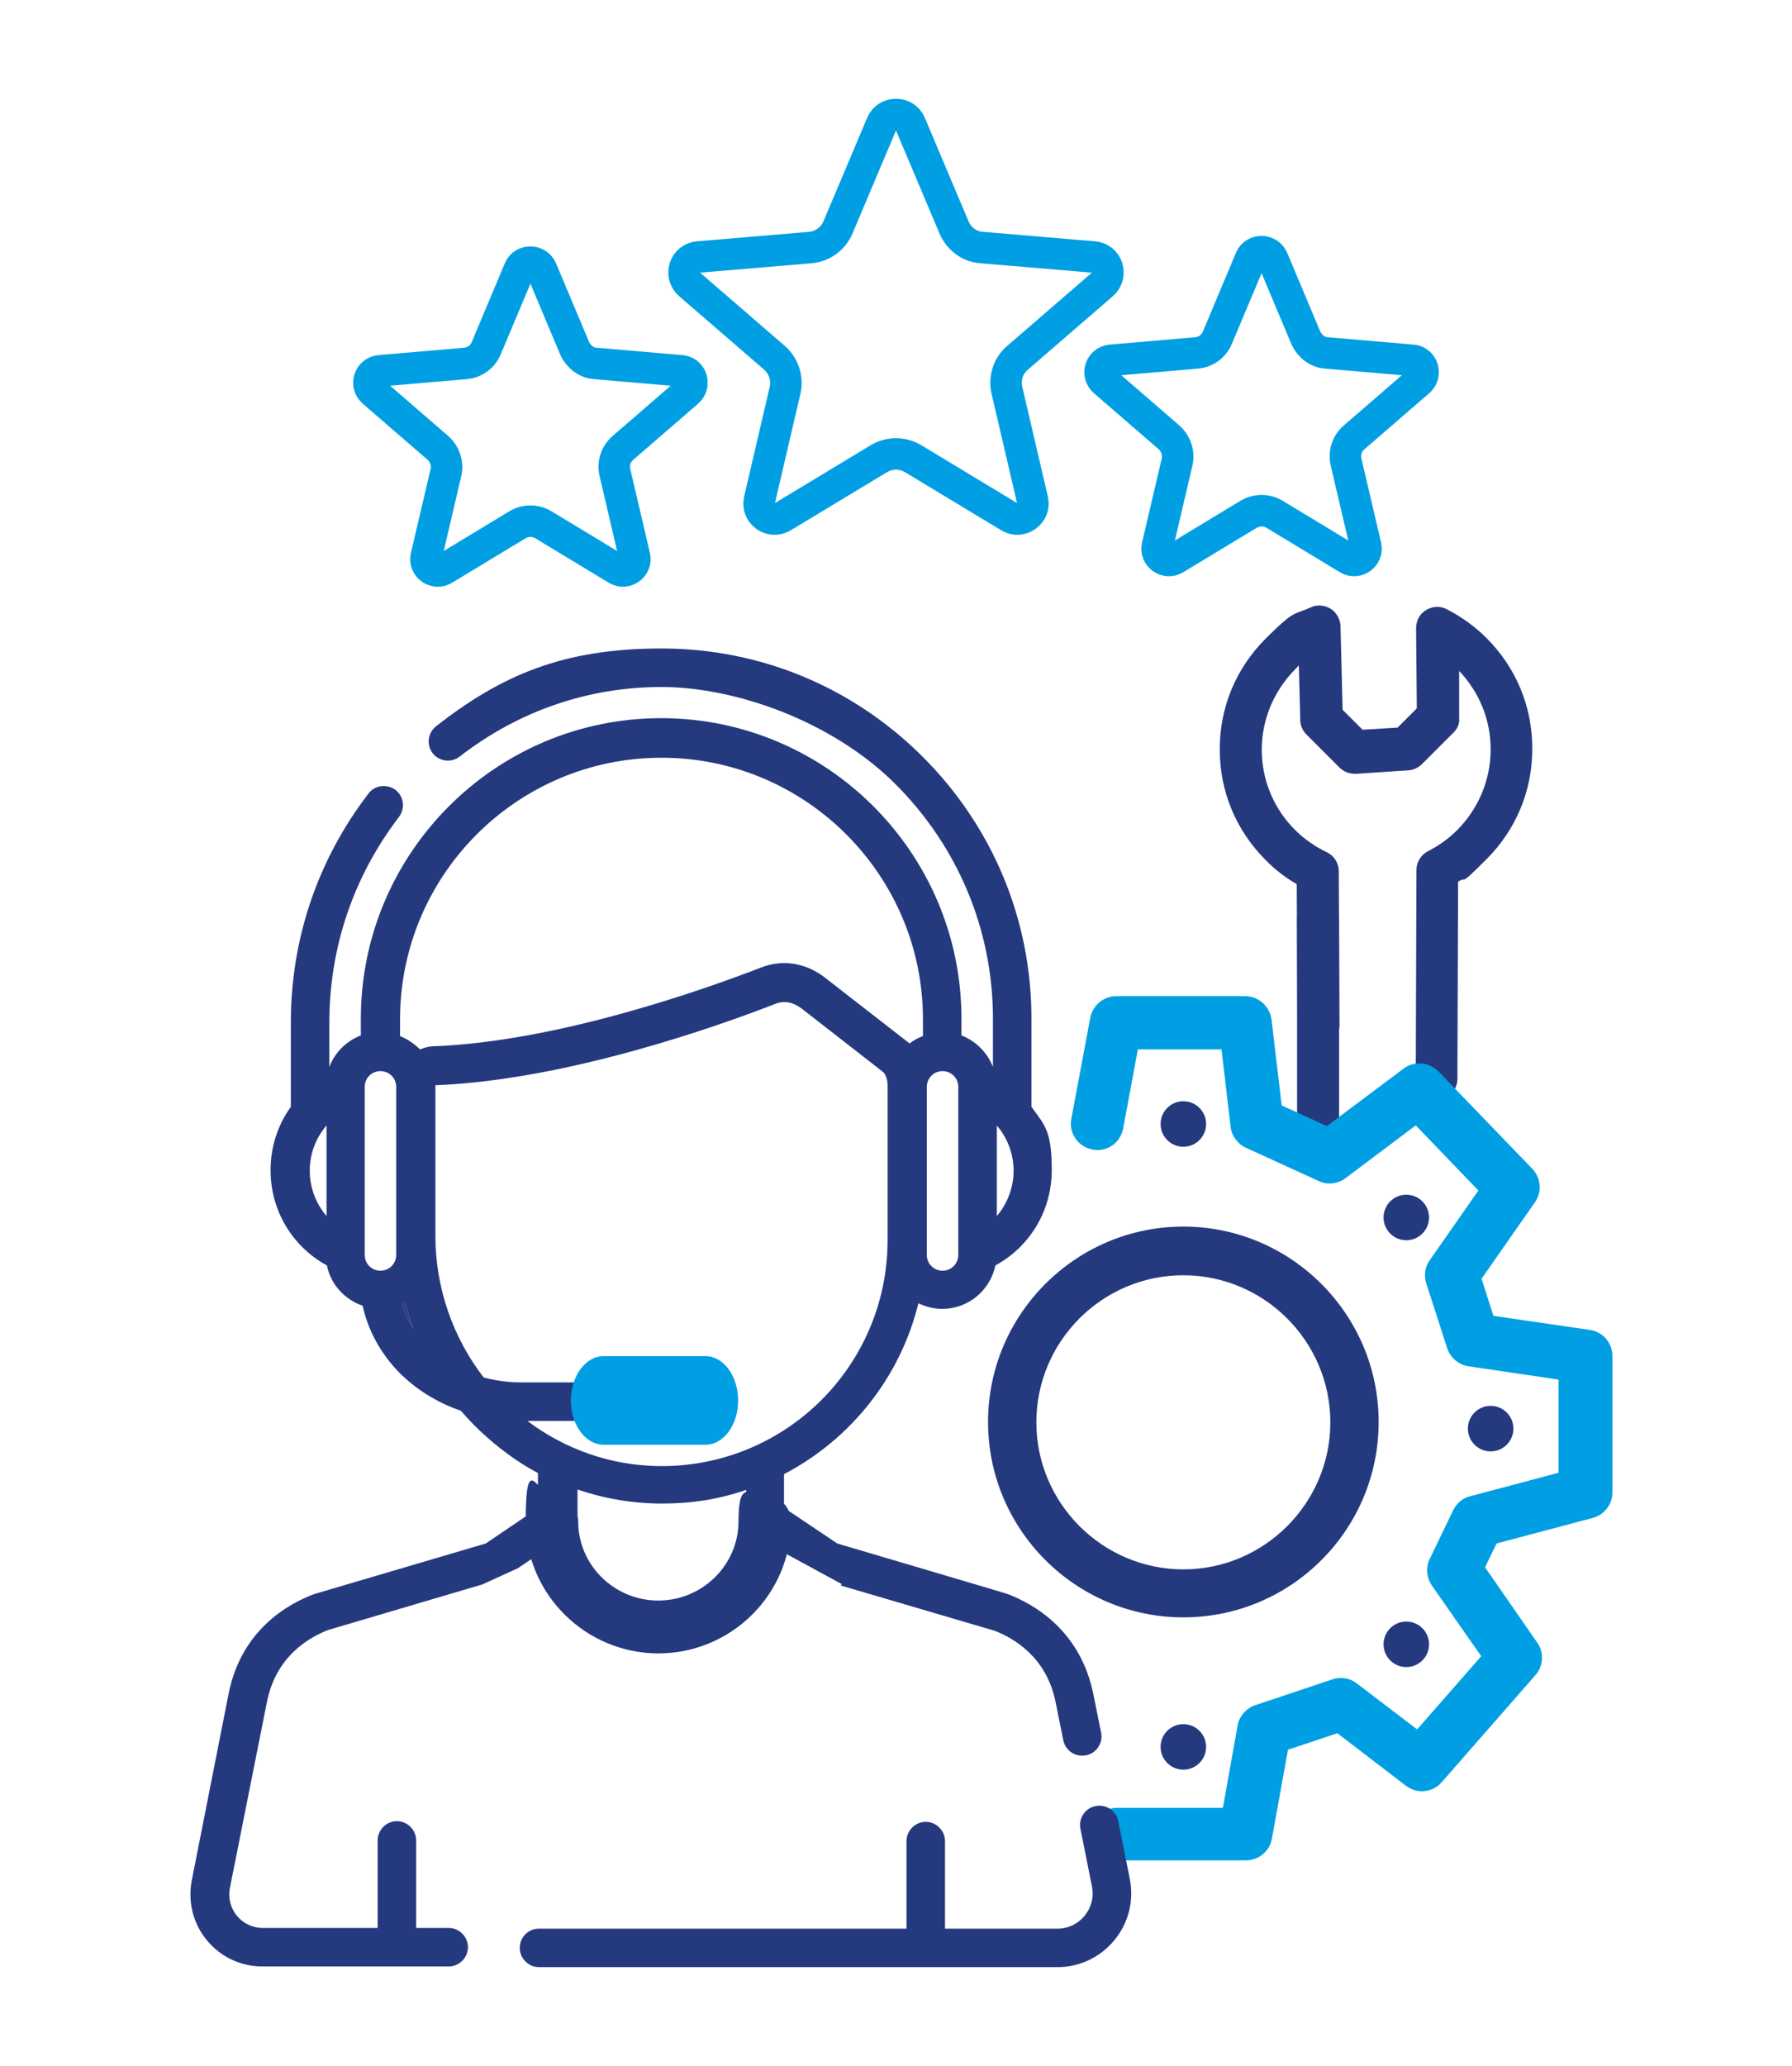 <svg xmlns="http://www.w3.org/2000/svg" id="Calque_1" viewBox="0 0 512 590"><defs><style>      .st0 {        fill: #009fe3;      }      .st1, .st2 {        fill: none;      }      .st2 {        stroke: #009fe3;        stroke-miterlimit: 10;        stroke-width: 9px;      }      .st3 {        fill: #25397f;      }    </style></defs><path class="st3" d="M376.6,329.5c-3.3,0-6-2.7-6-6v-61c0-3.3,2.7-6,6-6s6,2.7,6,6v61c0,3.3-2.7,6-6,6Z"></path><path class="st3" d="M410.5,314.3h0c-3.3,0-6-2.7-6-6.1l.2-59.8c0-2.2,1.3-4.3,3.3-5.3,3.1-1.6,5.9-3.6,8.3-6,6.1-6.1,9.6-14.4,9.6-23s-3.2-16.3-9-22.5v13.4c.2,1.6-.5,3.2-1.7,4.3l-8.9,8.9c-1,1-2.4,1.7-3.9,1.8l-15.1,1c-1.8,0-3.4-.6-4.6-1.8l-9.4-9.4c-1.1-1.1-1.8-2.6-1.8-4.1l-.4-15.6c-.4.3-.7.6-1,1-6.1,6.1-9.6,14.4-9.6,23s3.4,16.9,9.6,23c2.6,2.6,5.7,4.7,9,6.3,2.1,1,3.4,3.1,3.4,5.4l.2,44c0,3.3-2.7,6.1-6,6.1h0c-3.3,0-6-2.7-6-6l-.2-40.4c-3.3-1.9-6.3-4.2-8.9-6.9-8.5-8.5-13.1-19.6-13.1-31.6s4.6-23.1,13.1-31.6,8-6.7,12.8-8.9c1.8-.9,4-.7,5.7.3,1.7,1,2.8,3,2.9,4.9l.6,24,5.7,5.7,10-.6,5.5-5.5-.2-22.9c0-2.1,1-4.1,2.9-5.2,1.8-1.1,4-1.2,5.9-.2,4.2,2.2,8,4.9,11.3,8.2,8.5,8.5,13.1,19.6,13.1,31.6s-4.6,23.1-13.1,31.6-5.1,4.5-8.1,6.4l-.2,56.3c0,3.3-2.7,6-6,6h0v.2Z"></path><path class="st3" d="M188.2,472.2c-20.9,0-38-16.9-38-37.7s3.4-7.5,7.5-7.5,7.5,3.4,7.5,7.5c0,12.5,10.3,22.6,22.9,22.6s22.9-10.2,22.9-22.6,3.4-7.5,7.5-7.5,7.5,3.4,7.5,7.5c0,20.8-17,37.7-38,37.7h.2Z"></path><path class="st3" d="M338.1,461.9c-30.7,0-55.8-25-55.8-55.8s25.1-55.8,55.8-55.8,55.8,25,55.8,55.8-25,55.8-55.8,55.8h0ZM338.1,364.2c-23.2,0-42,18.9-42,42s18.9,42,42,42,42-18.9,42-42-18.9-42-42-42h0Z"></path><path class="st0" d="M355.7,531.3h-36.6c-4.2,0-7.5-3.4-7.5-7.5s3.4-7.5,7.5-7.5h30.3l4.2-23.5c.5-2.7,2.4-4.9,5-5.8l22.1-7.4c2.4-.8,5-.4,7,1.2l17.2,13.1,18.3-20.9-14.1-20.2c-1.5-2.2-1.8-5.1-.6-7.6l6.7-13.9c1-2,2.7-3.5,4.9-4l25.2-6.7v-26.6l-25.7-3.8c-2.8-.4-5.2-2.4-6.1-5.1l-6-18.6c-.7-2.2-.4-4.7,1-6.6l13.9-19.9-17.9-18.6-20.1,15.1c-2.2,1.6-5.1,2-7.6.8l-20.8-9.5c-2.4-1.1-4.1-3.4-4.4-6l-2.6-22.1h-23.9l-4.2,22.6c-.8,4.1-4.6,6.8-8.8,6-4.1-.8-6.8-4.7-6-8.8l5.4-28.8c.7-3.6,3.8-6.2,7.4-6.2h36.9c3.8,0,7,2.9,7.5,6.7l2.9,24.5,12.9,5.9,21.9-16.4c3-2.3,7.3-1.9,10,.8l26.8,27.8c2.5,2.6,2.8,6.6.8,9.5l-15.3,21.9,3.4,10.6,27.5,4c3.7.5,6.5,3.7,6.5,7.5v38.9c0,3.4-2.3,6.4-5.6,7.3l-27.5,7.3-3.3,6.8,14.9,21.5c2,2.8,1.8,6.7-.5,9.3l-26.8,30.6c-2.6,3-7.1,3.4-10.2,1l-19.6-15-14.1,4.7-4.6,25.4c-.6,3.6-3.8,6.2-7.4,6.2h-.3,0Z"></path><circle class="st3" cx="338.1" cy="321" r="6.5"></circle><circle class="st3" cx="401.8" cy="347.7" r="6.5"></circle><circle class="st3" cx="425.9" cy="408" r="6.5"></circle><circle class="st3" cx="401.8" cy="469.6" r="6.5"></circle><circle class="st3" cx="338.1" cy="498.9" r="6.5"></circle><g><path class="st1" d="M269.2,362.9c2.5,0,4.5-2,4.5-4.5v-48c0-2.5-2-4.5-4.5-4.5s-4.5,2-4.5,4.5v48c0,2.5,2,4.5,4.5,4.5Z"></path><path class="st3" d="M115,372.6c.7,2.3,1.7,4.6,3,6.7-.8-2.3-1.6-4.7-2.2-7.1-.3.1-.6.3-.8.4Z"></path><path class="st1" d="M285.1,321.9c-.1-.1-.2-.3-.4-.4v25.9c3-3.5,4.8-8.1,4.8-12.9s-1.6-9-4.4-12.5h0Z"></path><path class="st1" d="M108.8,305.9c-2.5,0-4.5,2-4.5,4.5v48c0,2.5,2,4.5,4.5,4.5s4.5-2,4.5-4.5v-48c0-2.5-2-4.5-4.5-4.5Z"></path><path class="st1" d="M235.7,279.2l23.8,18.5c.1,0,.2.2.3.2h.1c1.2-.8,2.4-1.5,3.8-2v-4.8c0-41.2-33.5-74.7-74.7-74.7s-74.7,33.5-74.7,74.7v4.8c2.2.8,4.1,2.1,5.7,3.8,1.2-.5,2.4-.8,3.6-.9h.6c35.4-1.4,77.1-16.2,93.4-22.5,6.1-2.4,12.8-1.3,18.2,2.9h-.1Z"></path><path class="st1" d="M88.5,334.4c0,4.9,1.8,9.4,4.8,12.9v-25.9c0,.1-.2.3-.4.4-2.8,3.5-4.4,7.8-4.4,12.5h0Z"></path><line class="st1" x1="156.6" y1="442.2" x2="147.8" y2="448.2"></line><path class="st1" d="M213,432.5v-6.8c-7.9,2.6-16,3.9-24,3.9s-16.5-1.4-24.2-4v6.6c0,.2.1.3.1.3"></path><path class="st3" d="M166.3,550.8h-12.3c-3.1,0-5.5,2.5-5.5,5.5s2.5,5.5,5.5,5.5h148.1c13.3,0,23.3-12.2,20.7-25.2l-3.3-16.5c-.6-3-3.5-4.9-6.5-4.3s-4.9,3.5-4.3,6.5l3.3,16.5c1.2,6.2-3.5,12-9.9,12h-32.1v-25c0-3-2.5-5.5-5.5-5.5s-5.5,2.5-5.5,5.5v25h-47.4M240.2,452.8c11.6,3.4,39.4,11.6,39.8,11.7h0c.8.2,1.6.5,4.1,1.2,5.5,2.1,14.9,7.5,17.5,20.4l2.2,10.9c.6,3,3.5,4.9,6.5,4.3s4.9-3.5,4.3-6.5l-2.2-10.9c-3.7-18.3-17-25.8-24.6-28.7-.4-.1,2.9.8-48.6-14.4l-15.2-10.2v-9.6c19-9.9,33.2-27.6,38.4-48.8,2.1,1,4.4,1.6,6.8,1.6,7.5,0,13.7-5.3,15.2-12.4,9.9-5.4,16.1-15.7,16.1-27.2s-2.1-12.9-5.8-18.1v-25.2c0-28.3-11.1-54.9-31.2-74.9-20-19.9-46.4-30.8-74.5-30.8s-45.7,7.6-64.4,22.2c-2.4,1.9-2.8,5.3-1,7.7,1.9,2.4,5.3,2.8,7.7,1,16.6-12.9,36.5-19.9,57.7-19.9s48.8,9.8,66.7,27.6c18,17.9,28,41.8,28,67.1v13.8c-1.6-4.1-4.9-7.4-9-9v-4.8c0-47.3-38.5-85.8-85.8-85.8s-85.8,38.5-85.8,85.8v4.8c-4.1,1.6-7.4,4.8-9,9v-12.7c0-21.4,6.9-41.7,19.9-58.7,1.8-2.4,1.4-5.9-1-7.7s-5.9-1.4-7.7,1c-14.5,18.9-22.2,41.5-22.2,65.4v24.1c-3.7,5.1-5.8,11.4-5.8,18.1,0,11.5,6.2,21.8,16.1,27.2,1.1,5.4,5,9.7,10.2,11.5,1.5,6.8,4.9,13.2,10,18.6,4.9,5.1,11.1,9,18.1,11.4,1.7,2,3.5,3.9,5.4,5.7,5.1,4.8,10.6,8.9,16.6,12.1v10l-14.9,10.1c-43.9,12.9-48.4,14.3-48.5,14.3h0s-.2.1-.4.1h0c-7.6,2.8-21,10.3-24.6,28.6l-10.5,53.2c-2.5,12.8,7.2,24.6,20.2,24.6h53.2c3,0,5.5-2.5,5.5-5.5s-2.5-5.5-5.5-5.5h-9.3v-25c0-3-2.5-5.5-5.5-5.5s-5.5,2.5-5.5,5.5v25h-32.8c-6.1,0-10.6-5.5-9.4-11.5l10.6-53.2c2.6-12.9,12-18.3,17.5-20.4,7.1-2.1,32.2-9.5,44-13l10.1-4.6,8.8-5.9,8.4-9.7s0-.1-.1-.3v-6.6c7.7,2.6,15.8,4,24.2,4s16.1-1.2,24-3.9v12.1l11.1,6,16.2,8.8h0l-.3.4h0ZM284.8,321.5c.1.1.2.3.4.4,2.8,3.5,4.4,7.8,4.4,12.5s-1.8,9.4-4.8,12.9v-25.9h0ZM93.3,347.3c-3-3.5-4.8-8.1-4.8-12.9s1.6-9,4.4-12.5c0-.1.2-.3.4-.4v25.9h0ZM113.2,358.4c0,2.5-2,4.5-4.5,4.5s-4.5-2-4.5-4.5v-48c0-2.5,2-4.5,4.5-4.5s4.5,2,4.5,4.5v48ZM264.8,310.4c0-2.5,2-4.5,4.5-4.5s4.5,2,4.5,4.5v48c0,2.5-2,4.5-4.5,4.5s-4.5-2-4.5-4.5v-48h0ZM115,372.6c.3-.1.6-.3.8-.4.6,2.4,1.4,4.8,2.2,7.1-1.3-2.1-2.3-4.4-3-6.7ZM123.6,298.8c-1.2.1-2.4.4-3.6.9-1.6-1.6-3.5-2.9-5.7-3.8v-4.8c0-41.2,33.5-74.7,74.7-74.7s74.7,33.5,74.7,74.7v4.8c-1.4.5-2.7,1.2-3.8,2.1h-.1c0-.1-.2-.3-.3-.3l-23.8-18.5c-5.4-4.2-12.1-5.3-18.2-2.9-16.3,6.3-58,21.1-93.4,22.5h-.6,0ZM150.8,405.8h14v-11h-15.9c-3.7,0-7.3-.5-10.7-1.4-8.9-11.5-13.8-25.8-13.8-40.4v-43.1h.7c37-1.6,79.7-16.7,96.4-23.2,2.5-1,5.1-.5,7.5,1.3l23.5,18.3c.2.3,1.1,1.5,1.1,3.6v44.2c0,36-29.2,64.9-65.1,64.6-13.9-.1-27-4.8-37.7-12.8h0Z"></path><path class="st3" d="M103.6,447.9s.3-.1,0,0h0Z"></path><path class="st3" d="M103.6,447.9h0Z"></path><path class="st0" d="M163.1,400c0-7,4.2-12.7,9.3-12.7h29.2c5.1,0,9.3,5.7,9.3,12.7s-4.2,12.6-9.3,12.6h-29.2c-5.1,0-9.3-5.7-9.3-12.6h0Z"></path></g><g><path class="st2" d="M260.1,35.4l12.5,29.6c1.4,3.2,4.4,5.5,7.9,5.7l32,2.7c3.9.3,5.5,5.2,2.5,7.8l-24.3,21c-2.7,2.3-3.8,5.9-3,9.3l7.3,31.3c.9,3.8-3.3,6.8-6.6,4.8l-27.5-16.6c-3-1.8-6.8-1.8-9.8,0l-27.5,16.6c-3.4,2-7.5-1-6.6-4.8l7.3-31.3c.8-3.4-.4-7-3-9.3l-24.3-21c-3-2.6-1.4-7.5,2.5-7.8l32-2.7c3.5-.3,6.5-2.5,7.9-5.7l12.5-29.6c1.5-3.6,6.7-3.6,8.2,0h0Z"></path><path class="st2" d="M154.7,76.9l9.5,22.6c1.1,2.4,3.4,4.2,6,4.3l24.4,2.1c3,.2,4.2,4,1.9,6l-18.5,16c-2.1,1.8-2.9,4.5-2.3,7.1l5.6,23.9c.7,2.9-2.5,5.2-5,3.7l-21-12.7c-2.3-1.4-5.2-1.4-7.5,0l-21,12.7c-2.6,1.5-5.7-.8-5-3.7l5.6-23.9c.6-2.6-.3-5.3-2.3-7.1l-18.5-16c-2.3-2-1.1-5.7,1.9-6l24.4-2.1c2.7-.2,5-1.9,6-4.3l9.5-22.6c1.1-2.7,5.1-2.7,6.3,0h0Z"></path><path class="st2" d="M363.6,73.9l9.5,22.6c1.1,2.4,3.4,4.2,6,4.3l24.4,2.1c3,.2,4.2,4,1.9,6l-18.5,16c-2.1,1.8-2.9,4.5-2.3,7.1l5.6,23.9c.7,2.9-2.5,5.2-5,3.7l-21-12.7c-2.3-1.4-5.2-1.4-7.5,0l-21,12.7c-2.6,1.5-5.7-.8-5-3.7l5.6-23.9c.6-2.6-.3-5.3-2.3-7.1l-18.5-16c-2.3-2-1.1-5.7,1.9-6l24.4-2.1c2.7-.2,5-1.9,6-4.3l9.5-22.6c1.1-2.7,5.1-2.7,6.3,0h0Z"></path></g></svg>